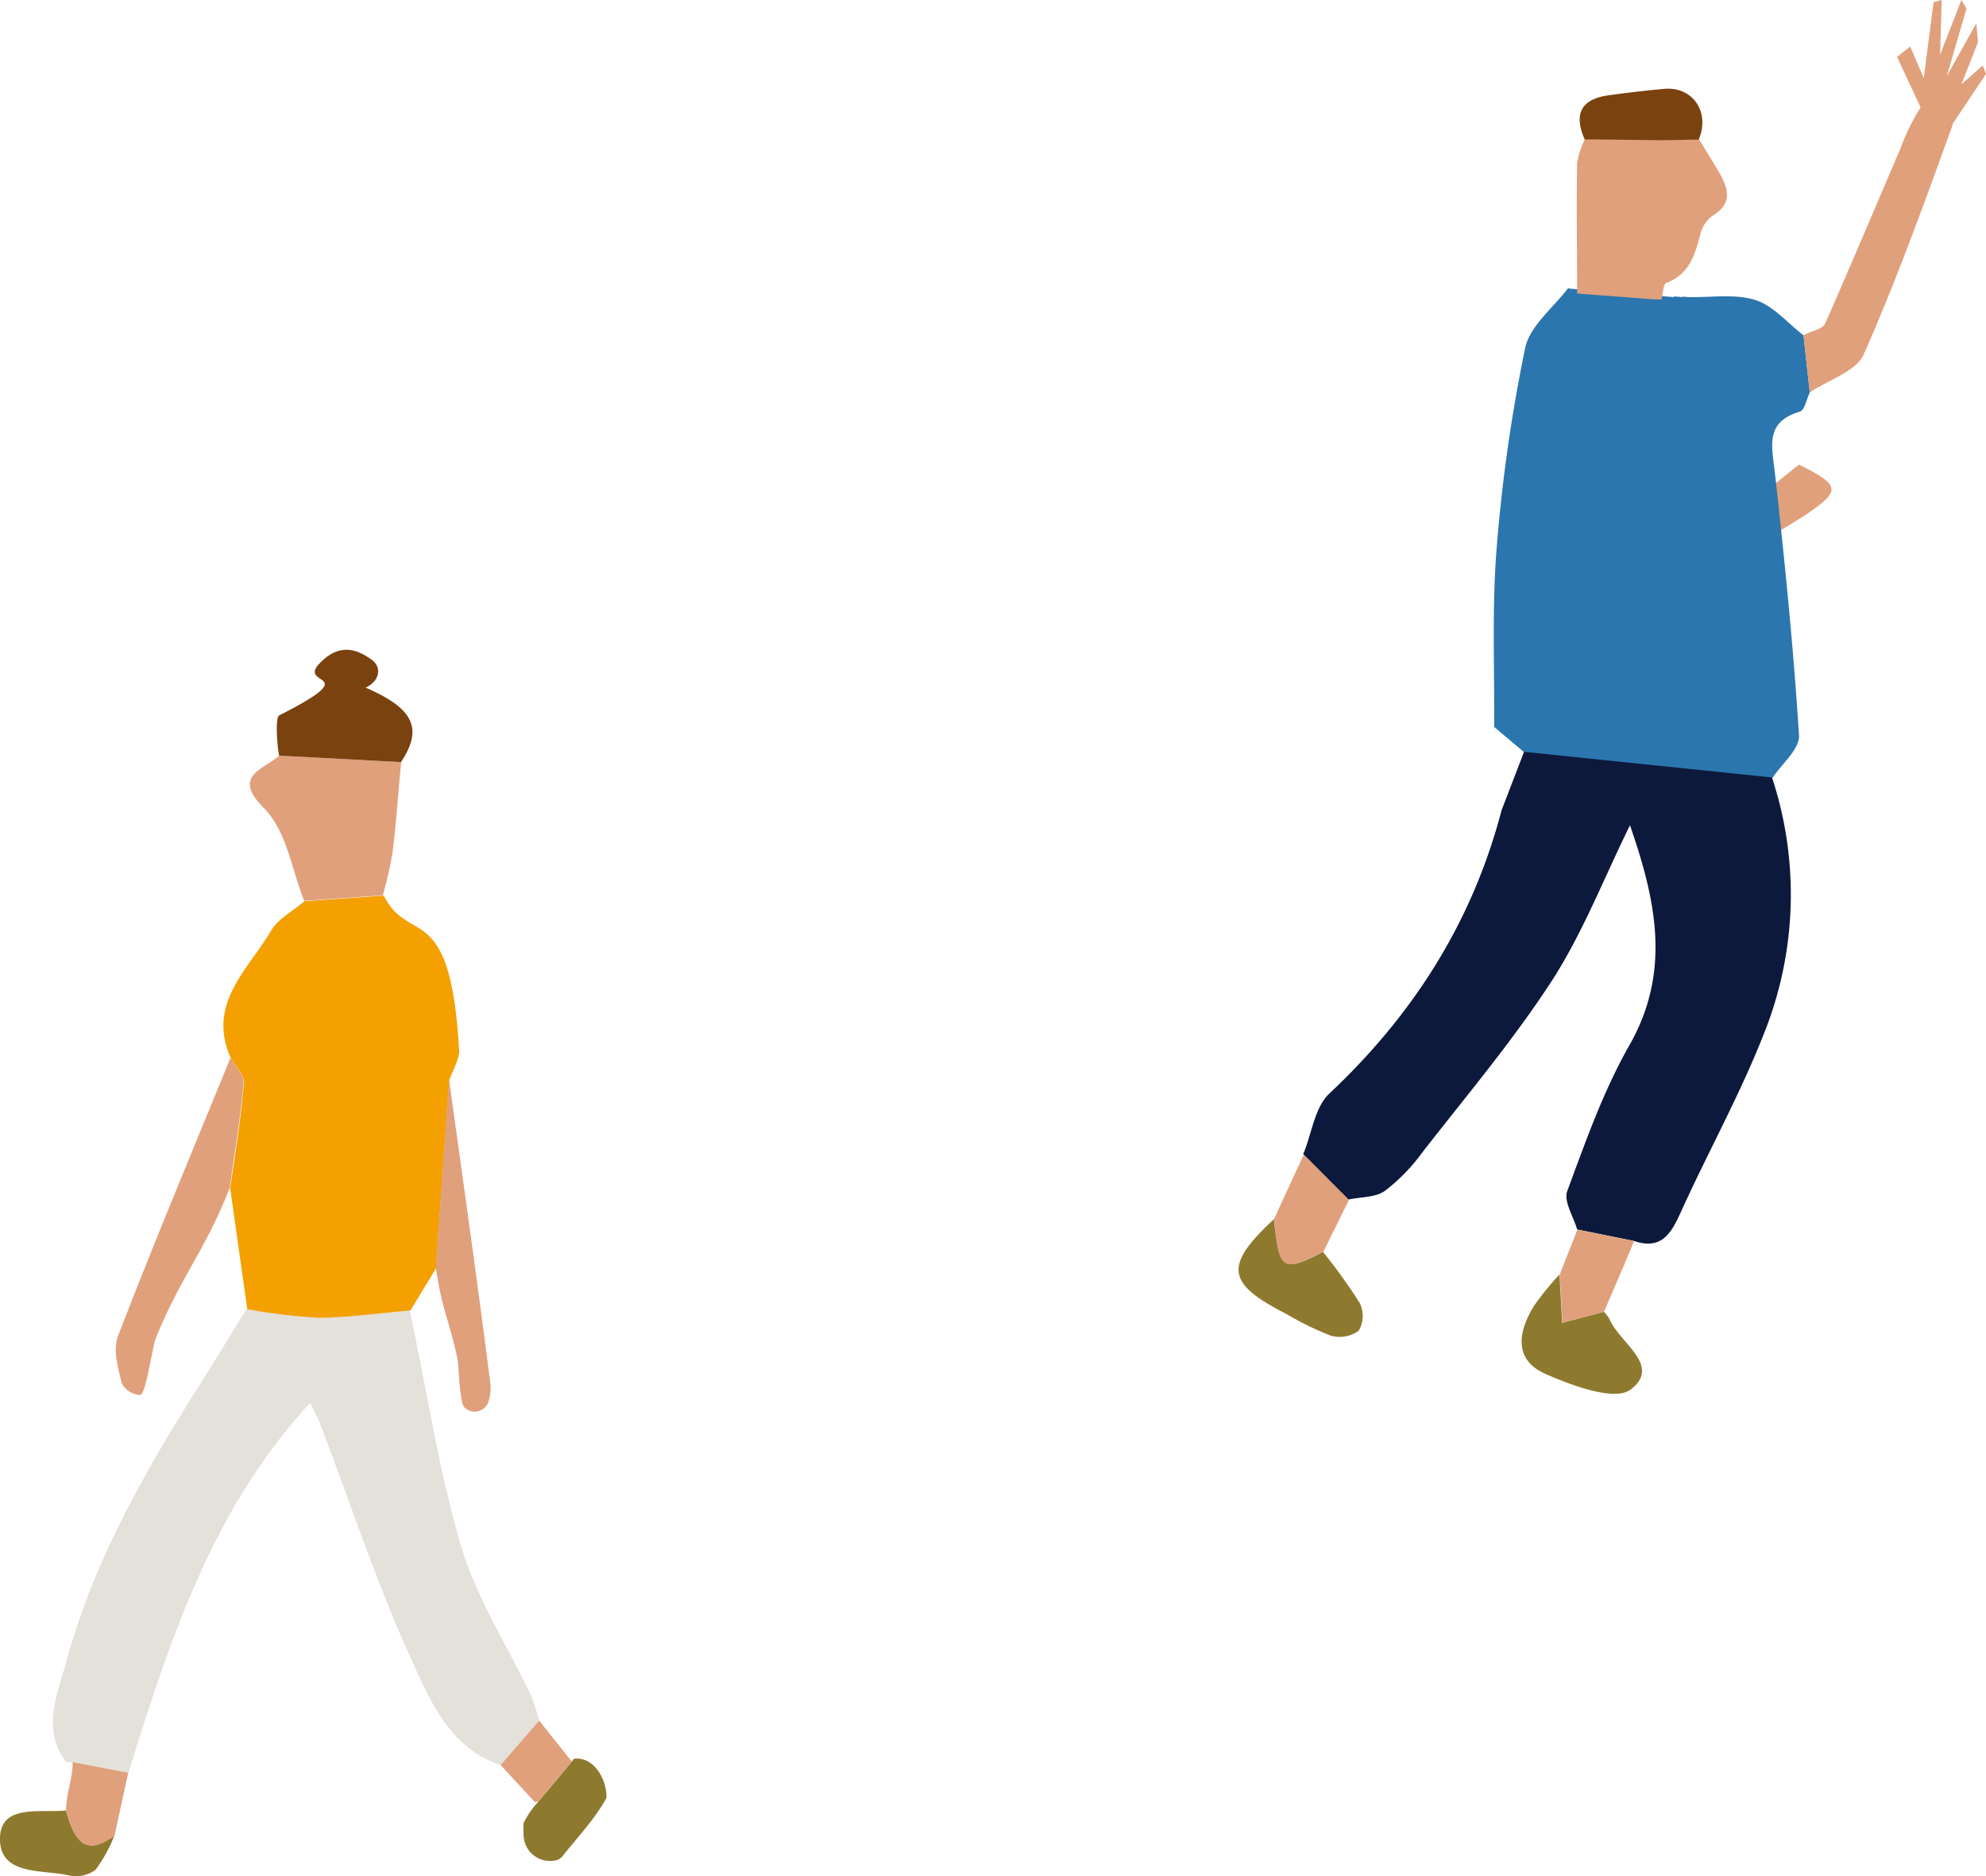 <svg xmlns="http://www.w3.org/2000/svg" viewBox="0 0 232.28 219.37"><defs><style>.cls-1{fill:#e4e1db;}.cls-2{fill:#f3a000;}.cls-3{fill:#e0a07c;}.cls-4{fill:#7a420f;}.cls-5{fill:#8e7a2f;}.cls-6{fill:#2b76ae;}.cls-7{fill:#0d193c;}</style></defs><g id="レイヤー_2" data-name="レイヤー 2"><g id="ヘッダー"><path class="cls-1" d="M62.11,198.26c-2.77-5.83-6.39-11.39-8.19-17.49-2.65-9-4-18.34-6-27.53-3.57.3-7.14.83-10.71.83a64.77,64.77,0,0,1-8.38-1c-1.71,2.76-3.39,5.55-5.13,8.3-6.61,10.43-12.78,21.11-16,33.12-1,3.66-2.84,7.69,0,11.51l.78.14v-.06c2.44.44,4.11.8,6.54,1.24,4.82-15.47,9.79-30.87,21.25-43.27.38.8.84,1.59,1.16,2.43C40.94,175.63,44,185,48.06,193.93c2.23,4.88,4.48,10.45,10.49,12.46,1.51-1.73,3-3.47,4.51-5.2A22.27,22.27,0,0,0,62.11,198.26Z"/><path class="cls-2" d="M48,153.24c1-1.65,2-3.29,3-4.93q.77-11,1.54-22c.42-1.16,1.21-2.54,1.16-3.42-1-18-5.87-12.17-8.86-18.24,0,0,0,0,0,.08l-9.22.65h0c-1.31,1.1-3,2-3.86,3.35-2.67,4.61-7.64,8.6-4.76,15h0c.07.13.15.25.23.37.56.87,1.37,1.77,1.3,2.58-.36,4.09-1,8.16-1.61,12.23q1,7.08,2,14.18a64.77,64.77,0,0,0,8.38,1C40.83,154.07,44.4,153.54,48,153.24Z"/><path class="cls-3" d="M44.8,104.69s0,0,0-.08a46.69,46.69,0,0,0,1.12-5c.43-3.49.66-7,1-10.49l-14.25-.76c-2,1.69-5.51,2.39-1.85,6.08,2.77,2.79,3.26,7.2,4.76,10.9h0Z"/><path class="cls-4" d="M42.76,80.4c1.59-.69,2-2.36.69-3.27-1.78-1.29-3.75-1.88-5.94.3-3.06,3,5.58.91-4.86,6.23-.49.25-.23,3.73,0,4.7l14.25.76C49.49,85.2,48.44,82.87,42.76,80.4Z"/><path class="cls-3" d="M27.19,124.05c-.08-.12-.16-.24-.23-.37h0C22.54,134.52,18,145.32,13.8,156.23c-.61,1.58,0,3.74.45,5.54a2.58,2.58,0,0,0,2.15,1.35c.66-.08,1.47-5.73,1.77-6.51,3-7.44,5.81-10.29,8.71-17.75.56-4.07,1.25-8.14,1.61-12.23C28.56,125.82,27.75,124.92,27.19,124.05Z"/><path class="cls-3" d="M53.51,158.94c.14.64.24,5,.77,5.59a1.7,1.7,0,0,0,2.87-.68,5.14,5.14,0,0,0,.21-2c-1.5-11.89-3.2-23.76-4.84-35.62q-.77,11-1.54,22C51.67,153.13,52.5,154.19,53.51,158.94Z"/><path class="cls-5" d="M7.72,211.7c-3,.31-7.61-.79-7.72,3.19-.12,4.48,4.94,3.69,8.09,4.41a3.82,3.82,0,0,0,3.08-.66,17.07,17.07,0,0,0,2.21-4C10.36,216.78,8.9,216,7.72,211.7Z"/><path class="cls-3" d="M63.06,201.19c-1.5,1.73-3,3.47-4.51,5.2l4,4.33.41-.05c1.41-1.74,3.25-3.84,3.91-4.7C65.6,204.38,64.33,202.78,63.06,201.19Z"/><path class="cls-3" d="M8.5,206.11c0,1.89-.78,3.7-.78,5.59,1.18,4.31,2.64,5.08,5.66,3Q14.2,211,15,207.29c-2.43-.44-4.1-.8-6.54-1.24Z"/><path class="cls-5" d="M67.1,205.66c0,.06-.12.18-.22.31-.66.86-2.5,3-3.91,4.7a10.53,10.53,0,0,0-1.73,2.5,11.35,11.35,0,0,0,0,1.43,3.09,3.09,0,0,0,3.87,2.91,1.35,1.35,0,0,0,.63-.4c1.73-2.18,3.84-4.4,5.19-6.87C71,208.21,69.55,205.34,67.1,205.66Z"/><path class="cls-3" d="M211.11,60.25c-1.56,1-3.22,2-4.84,2.92l-1.58-4.26,5.72-4.59C215.31,56.79,215.39,57.36,211.11,60.25Z"/><path class="cls-6" d="M174.75,85c.06-6.94-.26-13.91.29-20.82a189.58,189.58,0,0,1,3.34-23.48c.54-2.6,3.32-4.73,5.08-7.08v.12l12.32,1s0-.05,0-.08l1,.08a.13.13,0,0,0,0-.06l.72.06c2.61.06,5.4-.41,7.79.34,2.11.66,3.78,2.7,5.65,4.13.24,2.23.49,4.46.73,6.69-.38.78-.61,2.08-1.17,2.24-4.12,1.21-3.25,4.08-2.91,7.16,1.14,10.21,2.17,20.43,2.82,30.68.1,1.59-2,3.33-3.12,5l-29-3Z"/><path class="cls-7" d="M155.48,127.87c9.82-9.22,16.73-20.08,20.14-33.12l2.63-6.84,29,3a43.66,43.66,0,0,1-1.06,30.25c-2.77,7-6.49,13.7-9.62,20.61-1.13,2.52-2.3,4.43-5.48,3.33l-6.63-1.34c-.43-1.51-1.6-3.29-1.16-4.48,2.14-5.76,4.2-11.65,7.24-17,4.93-8.61,3.18-16.91.1-25.78-3.08,6.25-5.53,12.6-9.14,18.19-4.55,7-10,13.45-15.16,20.08a21.55,21.55,0,0,1-4.39,4.5c-1.1.77-2.81.68-4.25,1l-5.28-5.3C153.42,132.59,153.75,129.49,155.48,127.87Z"/><path class="cls-3" d="M193.4,35l-8.94-.68v-.1c0-5-.1-10.1,0-15.15a9.81,9.81,0,0,1,.91-2.81l8.77.09c1.52,0,3,0,4.57-.06.78,1.27,1.57,2.53,2.32,3.82,1.09,1.87,1.69,3.62-.7,5.1a3.7,3.7,0,0,0-1.43,2.06c-.63,2.46-1.28,4.78-4,5.81-.37.14-.4,1.19-.56,1.89v.05s0,0,0,0Z"/><path class="cls-3" d="M213.47,37.83c3-6.8,5.89-13.67,8.82-20.51a25.44,25.44,0,0,1,2.33-4.74l0-.05-2.74-5.87,1.53-1.23L225,9.13,226.15.25,227.1,0l-.19,6.41L229.4,0,230,1l-2.3,7.89,3.45-6.17.19,2.22L229.4,9.87l2.5-2.22.38,1-3.9,5.83a1.07,1.07,0,0,1-.07.32c-3.27,9-6.48,17.94-10.33,26.64-.9,2-4.15,3-6.32,4.44h0c-.24-2.23-.49-4.46-.73-6.69C211.8,38.73,213.16,38.51,213.47,37.83Z"/><path class="cls-4" d="M185.34,16.3c-1.33-3-.38-4.73,2.8-5.16,2.16-.29,4.32-.56,6.48-.75,3.38-.3,5.42,2.72,4.06,5.94-1.52,0-3.05.07-4.57.06Z"/><path class="cls-5" d="M187.6,153.39a4.56,4.56,0,0,1,.64.84c1.14,2.8,6.17,5.44,2.48,8.25-1.83,1.41-6.84-.45-10-1.84-3.79-1.69-3.13-5.06-1.22-8.07a36,36,0,0,1,2.9-3.55c.09,1.66.18,3.32.31,5.66Z"/><path class="cls-5" d="M149,142.56c.65,6,1,6.25,5.74,3.83a63.68,63.68,0,0,1,4.31,6,3.44,3.44,0,0,1-.14,3.22,3.8,3.8,0,0,1-3.27.57,34.85,34.85,0,0,1-5.21-2.55C143.41,150.06,143.14,148,149,142.56Z"/><path class="cls-3" d="M149,142.56q1.75-3.78,3.49-7.55h0l5.28,5.3-3,6.08C149.92,148.81,149.61,148.6,149,142.56Z"/><path class="cls-3" d="M187.6,153.39l-4.86,1.29c-.13-2.34-.22-4-.31-5.66.68-1.75,1.37-3.49,2.06-5.24h0l6.63,1.34C190,147.88,188.77,150.64,187.6,153.39Z"/></g></g></svg>